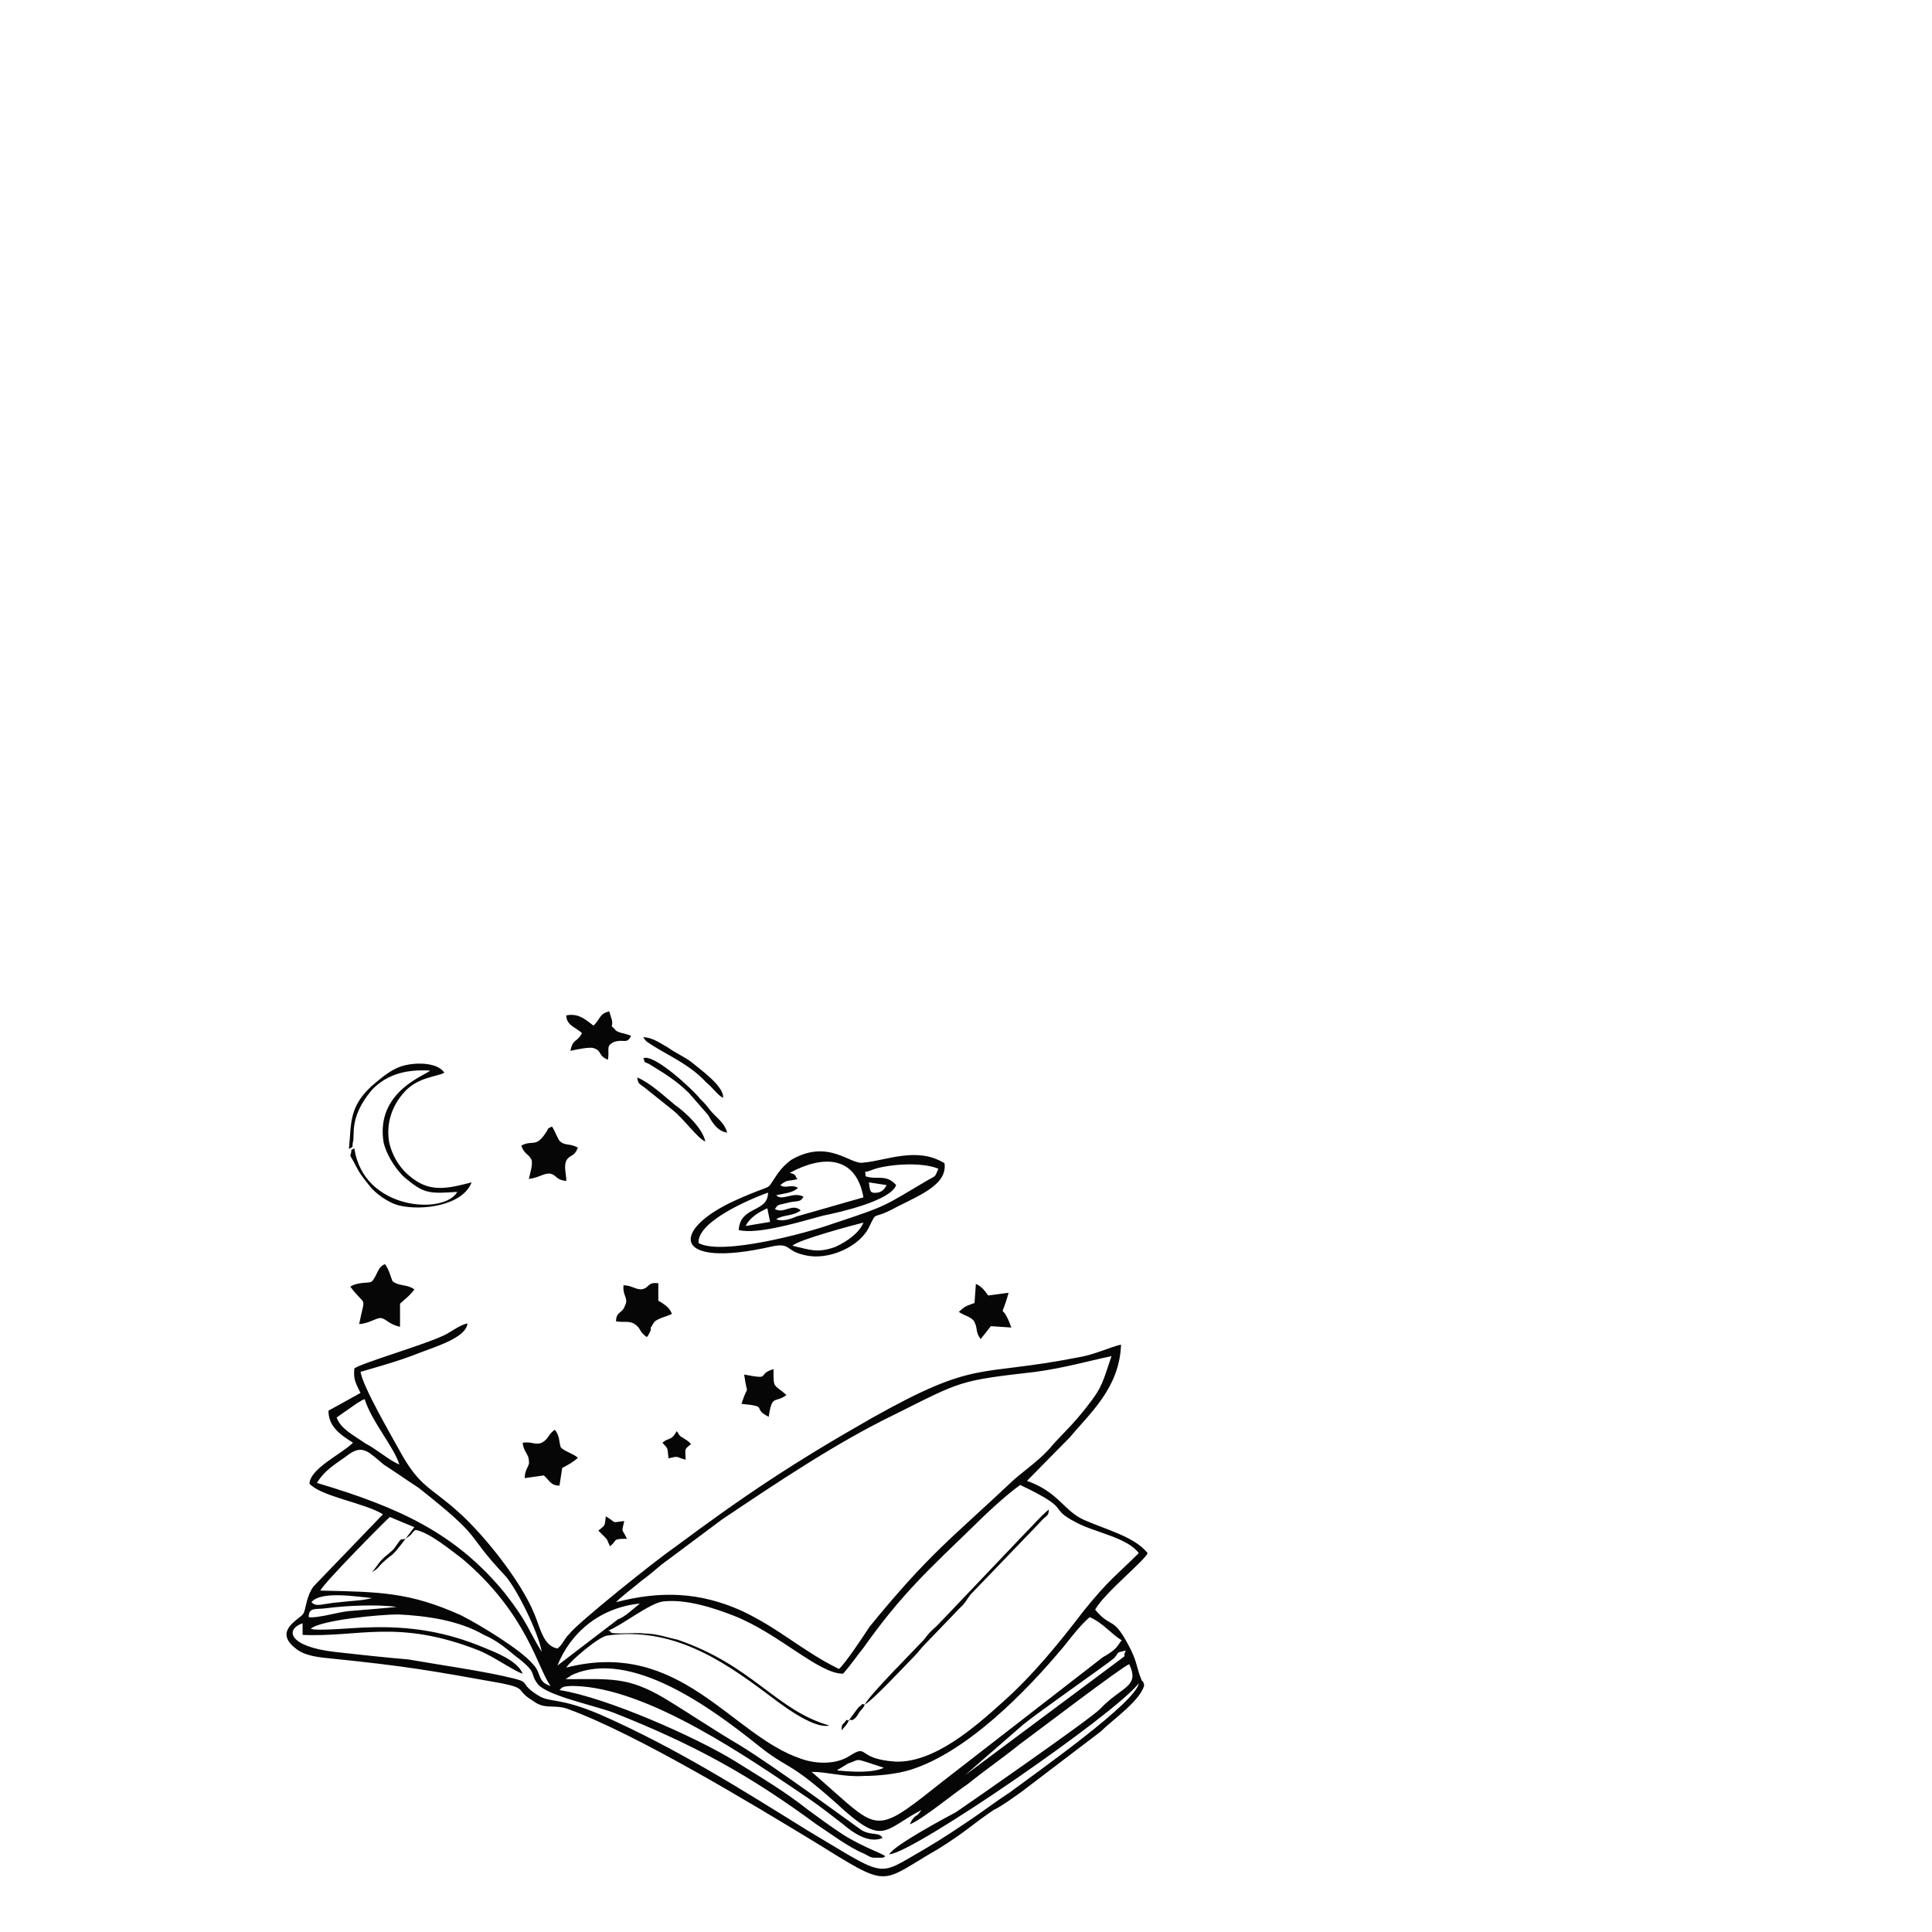 <?xml version="1.0" encoding="utf-8"?>
<!-- Generator: Adobe Illustrator 28.0.0, SVG Export Plug-In . SVG Version: 6.00 Build 0)  -->
<svg version="1.1" id="Capa_1" xmlns="http://www.w3.org/2000/svg" xmlns:xlink="http://www.w3.org/1999/xlink" x="0px" y="0px"
	 viewBox="0 0 283.5 283.5" style="enable-background:new 0 0 283.5 283.5;" xml:space="preserve">
<style type="text/css">
	.st0{fill-rule:evenodd;clip-rule:evenodd;}
	.st1{fill-rule:evenodd;clip-rule:evenodd;fill:#060606;}
	.st2{fill-rule:evenodd;clip-rule:evenodd;fill:#141614;}
</style>
<path class="st1" d="M129.7,259.4c-4.7-1.5-3.2-1.3-5.3-0.6l-1.3,0.8c0,0-0.2,0-0.2,0.2C125,260,128,260.2,129.7,259.4L129.7,259.4z
	 M124.6,252.4c-0.4,0.8-0.6,0.9-1.1,1.5c0-0.6,0-0.8,0.4-1.1C124.6,251.9,123.9,252.6,124.6,252.4c0.4-0.6,0.6-0.8,1.1-1.5
	c0.2-0.2,0.2-0.4,0.6-0.6c0.6-0.6-0.2-0.2,0.6-0.2c0.8-1.5,7-7.7,8.3-9.1c0.8-0.8,0.8-1.1,1.7-1.9c0.9-0.8,0.9-0.9,1.7-1.7
	l11.9-12.5c1.3-1.3,2.1-2.3,3.4-3.4c0,1.1-0.4,0.8-1.3,1.9l-10.2,10.6c-0.6,0.8-0.8,1.3-1.5,1.9l-5.1,5.3c-0.8,0.8-0.9,1.1-1.7,1.9
	c-0.9,0.9-6.2,6.6-7.2,7c-0.2,0.6-0.6,0.8-0.9,1.3c-0.2,0.4-0.4,0.6-0.6,0.8C124.8,252.6,125.4,252.3,124.6,252.4L124.6,252.4z
	 M59.5,225.8c-0.6,0.8-1.7,2.3-2.3,2.6c-2.1,1.7-1.3,1.5-2.6,2.3c0.9-1.1,1.1-1.7,2.3-2.6c0.4-0.4,0.8-0.6,1.1-1.1
	C59,225.6,58.6,226,59.5,225.8l1.3-1.7l-3.6-1.5c-0.9,0.8-9.6,9.6-10.2,10.8c8.7,0.2,13,0.2,20.6,3.6c2.6,1.3,8.9,5.1,10.6,7.2
	c1.3,1.3,0.6,2.6,2.6,3.2c-1.9-2.5-3.4-10.6-13-18.7c-1.5-1.1-4.7-3.8-6.8-4.2c-0.4,0.2-0.4,0.4-0.8,0.8L59.5,225.8z M101.4,211.9
	c-1.1,0.9-0.8,0.6-0.8,2.3c-1.5-0.4-0.9-0.6-2.5-0.2c-0.2-1.7,0-1.3-0.9-2.3c0.9-0.8,1.3-0.2,2.1-1.7c0.2,0.2,0.4,0.8,0.8,0.9
	l0.9,0.6l0.2,0.2L101.4,211.9L101.4,211.9z M91.6,223.2c-0.4,1.9-0.4,0.9,0.4,2.6c-2.3,0-1.3,0.2-2.5,1.1c-0.6-1.3-0.2-0.8-1.1-1.7
	l-0.6-0.6c1.1-0.9,0.9-0.6,1.1-2.1C90.7,223.6,89.5,223.4,91.6,223.2L91.6,223.2z M103.5,167.5c-1.1-0.4-3.2-3.4-4.9-4.7l-4-3.2
	c-1.1-0.8-0.9-0.6-1.1-1.5c1.9,0.8,3.8,2.6,5.5,4C100.7,163.3,103.1,165.6,103.5,167.5L103.5,167.5z M106.1,161.1
	c-0.8-0.4-1.5-1.5-2.5-2.3c-2.3-2.5-5.3-3.8-7.7-5.3c-0.9-0.6-1.1-0.6-1.5-1.3c1.3,0,2.5,0.9,3.6,1.5c1.1,0.8,2.3,1.3,3.4,2.1
	C102.7,156.9,106.3,159.4,106.1,161.1L106.1,161.1z M106.7,166.2c-1.5-0.2-2.3-1.7-2.8-2.6l-2.8-3.2c-1.9-1.9-3.8-3-5.9-4.3
	c-0.9-0.4-0.4,0-0.8-0.8c1.5-0.8,7.4,4.7,8.3,5.9c0.6,0.6,0.9,0.9,1.5,1.7C105.2,164.1,106.3,164.7,106.7,166.2L106.7,166.2z
	 M115.4,204.7c-1.7,1.3-2.1-0.2-2.6,3.2c-2.6-1.3,0.2-1.5-4-1.9c1.1-3.4,0.9-0.6,0.4-4.3c4.2,0.8,1.7,0,4.3-0.8
	C113.5,203.9,113.5,203,115.4,204.7L115.4,204.7z M145,190.1l3-0.4c-1.3,4.7-1.1,0.8,0.4,5.1l-3-0.2l-1.5,1.9
	c-0.8-1.1-0.4-1.5-0.9-2.5c-0.4-0.8-1.5-0.9-2.3-1.5c0.9-0.8,0.9-0.8,2.3-1.3l0.2-2.8C144.1,188.8,144.5,189.4,145,190.1L145,190.1z
	 M92.6,152c-0.6,1.3-1.1,0.4-2.5,0.9c-1.3,0.6-0.6,1.1-0.9,2.6c-1.5-0.6-0.8-1.3-2.1-1.7c-0.6-0.2-2.5,0.2-3.4,0.4
	c0.4-1.9,0.9-1.1,1.7-2.6c-0.8-0.8-2.3-1.1-2.3-2.6c1.9-0.4,3,0.8,4,1.5c1.1-1.1,0.8-1.7,2.3-2.1l0.4,1.3c0.2,1.1-0.4,0.6,0.4,1.3
	C90.5,151.6,91.8,151.6,92.6,152L92.6,152z M84.8,213.9c-0.6,0.6-1.5,1.1-2.3,1.5l-0.4,2.6c-1.3,0-1.5-0.8-2.3-1.5l-2.8,0.4
	c0-1.5,0.8-1.7,0.6-2.6c0-0.9-0.8-1.3-0.9-2.6c1.3-0.2,1.9,0.4,2.8,0c1.1-0.6,0.8-1.1,1.9-1.9c0.8,0.9,0.6,1.9,0.9,2.6
	C82.9,213,83.9,213.2,84.8,213.9L84.8,213.9z M96.7,190.9c0.9,0.6,1.5,0.9,1.9,1.9c-0.8,0.4-1.9,0.6-2.5,1.1
	c-0.2,0.2-0.4,0.6-0.6,0.9c0,0.4,0,0.4-0.2,0.8c-0.2,0.4-0.2,0.4-0.4,0.6c-1.1-0.8-0.8-1.1-1.5-1.7c-0.9-0.8-1.7-0.4-3-0.6
	c0-1.5,0.9-1.1,1.3-2.3c0.6-1.1-0.4-1.5-0.2-3c1.1,0,1.7,0.6,2.6,0.6c1.3-0.2,0.8-1.1,2.5-0.9V190.9z M84.8,168.4
	c-0.6,1.5-1.1,0.9-1.7,1.9c-0.4,0.9,0,1.9,0,3c-1.7-0.2-1.3-0.9-2.5-1.1c-0.9,0-1.5,0.6-3,0.8c0.2-0.9,0.6-2.1,0.4-2.8
	c-0.4-0.9-1.1-0.8-1.5-2.1c1.7-0.9,2.1,0.4,3.6-1.9c0.6-0.9,0-0.4,0.9-0.9c0.4,0.6,0.8,1.7,1.1,2.1
	C82.9,168.2,83.5,167.7,84.8,168.4L84.8,168.4z M60.8,189.2c-0.6,0.9-1.7,1.7-2.1,2.1v3.4c-1.7-0.4-1.9-1.1-2.8-1.3
	c-0.8,0-1.7,0.8-3.2,0.9c0.9-4.5,1.1-2.3-1.3-5.5c1.3-0.8,2.8-0.4,3.2-0.8c0.8-0.9,0.8-2.1,1.9-2.5c0.6,0.8,0.9,2.1,1.1,2.5
	C58.6,188.8,59.7,188.4,60.8,189.2L60.8,189.2z M51.4,169.6c0.4-1.3-0.2-0.6,0.6-1.1c1.3,9.1,13.2,9.8,15.1,6.4
	c-3.6,0.2-4.7,0.4-7.2-1.7c-1.3-0.9-3-3.2-3.6-5.5c-1.3-7.6,6.4-10,6.8-10.6c-3.2-0.2-6.2,0.4-8.5,2.8c-3.4,4-2.5,6.6-2.8,7.6
	c-0.2,1.1,0.2,0.6-0.6,1.1c0.4-3.6-0.2-6.4,4-9.8c1.1-0.9,2.5-2.1,4.3-2.5c1.7-0.4,4.7-0.4,5.7,1.1c-0.9,0.6-4,0.6-6,3
	c-1.5,1.7-2.6,4.2-2.1,7.2c0.6,2.6,2.1,4.5,4,5.7c2.6,1.7,5.3,0.9,8.1,0.2c-1.3,3.4-7.2,4.2-10.6,3.4c-1.7-0.4-3.6-1.9-4.3-2.8
	C52.2,171.5,52.7,171.8,51.4,169.6L51.4,169.6z M126.7,179.4c-0.8,0.2-9.6,2.5-10.4,3.4c2.6,0.6,3.6,1.1,6.2,0.2
	C124.3,182.2,126.1,180.9,126.7,179.4L126.7,179.4z M112.6,177.3c-1.3,0.6-2.5,1.3-3.2,2.6l3.6-0.6L112.6,177.3z M130.1,173.9
	l-2.6-0.4c0.2,1.1,0,1.7,1.3,1.5C129.5,174.9,129.9,174.3,130.1,173.9L130.1,173.9z M117.1,173c-1.5,0.4-1.5,0-2.6,0.9
	c0.8,0.6,1.5-0.2,2.6,0.4c-0.8,0.8-2.1,0.8-3.2,1.1c0.9,0.9,2.5-0.6,4,0.2c-0.4,0.8-0.8,0.6-1.9,0.8l-1.7,0.4
	c-0.6,0.4-0.2,0.2-0.6,0.6c1.3,0.8,2.5-0.9,3.8,0.2c-1.1,0.9-2.5,0.6-3.6,1.3c0.8,0.4,2.1,0,3-0.4l9.8-2.8c-1.1-6.2-6-6.2-10.8-3.6
	l0.6,0.2l0.2,0.2l0.2,0.4C116.9,172.8,116.9,173,117.1,173L117.1,173z M137.7,171.5c-2.6-1.1-7.9-0.6-9.8,0.2
	c-1.5,0.6-0.8-0.2-0.9,0.9c1.7,0.6,3-0.4,4.5,1.3c-0.8,2.3-8.3,4-10.8,4.5c-3,0.8-9.4,2.8-12.3,2.1c0.2-3.6,4.3-2.5,4.3-5.5
	c-2.5,0.9-10.4,4.2-10.2,7.4c3.4,1.9,16-1.5,19.6-2.8c8.5-2.8,7.5-2.6,14-6.4C137.5,172.4,137.1,172.8,137.7,171.5L137.7,171.5z
	 M138.6,170.7c0.4,3-3.2,4.5-7,6.4c-3.8,2.1-2.8,0.4-4,2.8c-1.3,3-6,5.1-9.4,4.3c-3-0.6-2.1-1.9-4.9-1.3c-14.9,3.4-14.9-2.5-5.3-6.8
	c6.2-2.8,4-0.9,6.2-4c0.6-0.8,1.1-1.3,1.9-1.9c5.5-3.2,8.7,0.8,10.6,0.4C130.1,170.3,134.6,168.2,138.6,170.7L138.6,170.7z
	 M76.7,245.6c-1.3-0.4-4.2-2.5-6.4-3.4c-11.9-4.7-17.7-1.9-25.9-2.3v-1.7c-2.6,0.9-2.1,3.4,4.7,4.2c3.6,0.4,7.2,0.8,10.8,1.1
	c4.5,0.8,11.1,1.7,15.5,2.8c2.5,0.6,0.8,0.8,3.6,2.5c1.7,1.1,3,0.2,9.1,2.8c11.1,4.9,20.4,10.8,30.4,17c11.1,6.6,10.2,6.8,15.7,3.6
	c2.6-1.5,4.7-2.8,7.2-4.5c2.3-1.5,4.5-3.2,6.8-4.7c4.3-3.2,18.5-13.2,18.9-16c-3.4,4.5-33,24.9-36.6,25.1c0.6-1.3,8.5-5.5,9.8-6.2
	c2.5-1.7,19.6-13.6,21.1-15.1c3.2-3.4,5.9-3.2,4.3-6.6c-1.1,0.4-13.4,9.8-16,11.7c-2.6,2.1-5.1,3.8-7.7,5.9
	c-1.7,1.1-6.8,5.3-8.5,5.9c0.8-1.7,0.9-0.8,1.7-2.1c-5.7,3-5.5,5.5-12.6-1.1c-7.2-6.4-6.8-4.7-11.5-8.5
	c-6.4-5.1-18.5-14.2-27.2-10.2l-0.9,0.6c6.6,0,9.1-0.4,14.5,2.8c3.8,2.3,7,4.5,10.9,6.8c5.3,3.2,17.6,12.3,18.1,12.6
	c1.5,0.8,2.5,0.2,3,1.1c-2.1,0.9-4.5-0.9-5.9-2.1c-1.7-1.3-3.2-2.5-5.1-3.8c-8.5-5.7-23.4-16.2-34.3-16.4c-1.7,0-1.7,0.2-2.1,0.6
	c7,1.1,20.2,7,25.7,10.4c4,2.5,7.4,4.5,10.8,7.2c1.5,1.1,3.4,2.5,5.1,3.6c3,1.9,5.9,2.8,6.2,3.2c-0.4,0.2,0,0.2-0.8,0.2
	c-0.4,0-0.2,0-0.8,0c-0.6,0-1.1-0.4-1.5-0.6c-2.1-0.8-5.3-3.2-7-4.3c-9.8-7.2-17.9-11.7-29.8-16.4c-3-1.1-9.8-2.5-11.1-4.2
	c-1.3-1.7,0.2-1.5-3.4-4.2c-1.3-1.1-2.8-2.3-4.5-3c-3.6-2.1-8.3-2.8-12.6-3c-2.5,0-11.3,0.8-12.8,2.1c0.8,0.4,6.8-0.2,8.5-0.2
	c6-0.2,11.3,0.6,17,3C72.5,242.4,75.9,243.6,76.7,245.6L76.7,245.6z M165.2,242.2c-1.5,0.4-0.8,0-1.7,1.1
	c-1.3,1.1-11.1,7.9-13.4,9.8l-8.5,7.4l22.8-17C165.6,242.6,164.6,243.4,165.2,242.2L165.2,242.2z M164.6,240.7
	c-1.5-0.9-2.8-2.6-4.7-3.4c-1.3,1.1-2.6,2.8-3.8,4.3c-5.5,6.6-14.2,15.5-22.5,18.1c-1.9,0.6-4.7,0.9-6.8,0.9c-3,0.2-5.3-0.6-7.7-0.6
	l5.1,4.5c4.9,4.2,5.7,3.6,14-3l23.6-18.3C164.1,241.9,163.9,241.5,164.6,240.7L164.6,240.7z M58.2,235.8c-2.8-0.4-7.4-0.2-10.4,0.2
	c-1.5,0.2-2.5-0.2-2.5,1.3c1.3,0.2,4.5-0.8,6-0.9C53.7,236.2,56.3,236,58.2,235.8L58.2,235.8z M54.6,234.5c-2.3-0.2-7.5-1.1-8.9,0.6
	c0.8,0.8,1.5,0.2,4.2,0C51.4,234.9,53.1,234.9,54.6,234.5L54.6,234.5z M93.9,235.3c-5.9,0.6-10.2,4.3-12.1,9.1l8.9-6.8
	c0.6-0.2,1.1-0.6,1.5-0.9L93.9,235.3z M149.7,217.9c-2.1,1.5-5.1,4.3-7,6.2c-6.4,6.2-10.4,9.8-16,17.7c-0.9,1.1-1.9,2.6-3,3.8
	c-3.6,0-9.4-5.9-16-8.5c-2.8-1.1-7-2.5-10.4-2.1c-1.9,0.2-6.2,3.6-8.1,4.3c0.2,0,0.4,0,0.4,0.2c0.2,0.4,3.8,0,4.9,0.2
	c1.9,0,3.4,0.6,4.9,0.9c11.1,3.8,14.5,10.4,22.3,12.6c-2.5,0.6-7.7-3.6-9.2-4.7c-6.8-5.1-14-9.8-23.4-8.5c-1.3,0.2-5.5,3.8-6,4.7
	c16.8-4.3,24.2,10,34.5,13.4c2.3,0.8,5.1,0.8,7-0.4c3-1.9,0.9,0.4,6.8,0.8c5.7,0.2,11.7-5.1,15.7-8.7c4.5-4,8.3-8.7,11.9-13.4
	c3.8-4.7,4.7-5.1,8.1-8.5c-1.7-2.3-6.4-3-9.2-4.5C153.5,221.1,157.7,221.7,149.7,217.9L149.7,217.9z M79.5,242.4
	c-0.6-3.2-3.8-9.4-5.3-11.1c-6.4-6.8-2.8-5.1-12.8-13c-1.7-1.1-3.4-2.3-5.1-3.4c-2.1-1.7-3-3-5.1-1.5c-1.7,1.3-3.4,2.1-4.7,4.2
	c12.1,3.6,20.4,7.4,27.6,16.2C77.6,238.3,77.5,239.2,79.5,242.4L79.5,242.4z M58.6,214.9c-0.8-2.6-4-6.2-5.1-9.6
	c-0.9,0.4,0,0-1.1,0.6l-3,2.1c0.6,1.7,2.5,2.6,4.2,3.8C55.2,212.6,57.1,214.3,58.6,214.9L58.6,214.9z M163.1,199
	c-3.8,0.8-6.8,1.7-11.1,2.3c-11.3,1.3-10.8,1.3-20.6,6.2c-8.7,4.2-17.6,10.2-25.5,15.5l-7.9,5.9c-1.3,0.9-2.5,2.1-3.8,3
	c-0.9,0.8-3.2,2.5-3.8,3.2c6.6-1.7,12.3-1.5,18.5,1.3c5.5,2.6,8.9,5.9,14.2,8.5c0.8-0.6,3.8-5.1,4.5-6.2c8.9-10.9,12.1-13,21.1-21.5
	c1.7-1.5,4.2-3.2,5.7-5.1c1.7-1.9,3-3,5.1-5.7C161.8,203.5,161.8,202.8,163.1,199L163.1,199z M150.7,217.3c4.7,1.7,5.3,4.3,8.3,5.7
	c3.4,1.5,7.5,2.5,9.4,4.9c-0.4,1.1-6.4,5.9-7.7,8.3c2.5,3,2.6,0.6,5.3,6c0.9,1.9,0.8,2.6,1.5,4.3c0.4,0.8,0-0.6,0.4,0.8
	c-0.6,2.3-4.7,5.1-6.4,6.8l-11.7,8.9c-1.3,0.9-2.6,1.9-4,2.6c-3.4,2.3-3.8,3-8.1,5.7c-8.9,5.1-6.8,6-18.3-1.1
	c-9.4-5.7-25.9-15.7-36-19.4c-2.1-0.8-3.4,0.2-5.3-1.3c-2.5-1.5-0.6-1.7-4.5-2.5c-10.6-1.9-14-2.5-24.7-3.6
	c-2.1-0.2-4.2-0.4-5.5-1.5c-3.4-2.6,0.6-4.3,1.1-5.1c0.4-0.6,0.4-2.5,1.5-4l10.2-10.6c-2.8-1.7-9.1-2.6-10.8-4.5
	c0.2-2.3,4.7-4.3,6.4-6c-2.1-1.3-3.6-2.5-3.6-4.7l4.7-2.6c-0.6-1.3-1.1-1.9-0.9-3.6c1.1-0.8,10-3.4,12.8-4.7
	c1.1-0.4,2.6-1.7,3.8-1.9c-0.2,2.1-4.7,3.4-7,4.3c-3.2,1.3-7.7,2.5-8.7,2.8c0.4,2.3,4.5,9.3,5.7,11.5c3,5.5,4.5,5.3,8.7,9.1
	c3.6,3.2,9.1,10,11.1,14.9c0.9,2.1,1.3,4.7,3.4,5.1c0.8-0.6,0.9-1.3,1.7-2.1c1.3-1.7,12.8-10.9,15.3-12.6
	c10.6-7.9,17.7-12.6,29.1-19.1c15.5-8.7,15.3-6,30.2-8.9c2.5-0.4,4.7-1.5,6.4-1.9c-0.2,6.4-4.7,10.2-7.5,13.6L150.7,217.3z"/>
</svg>

